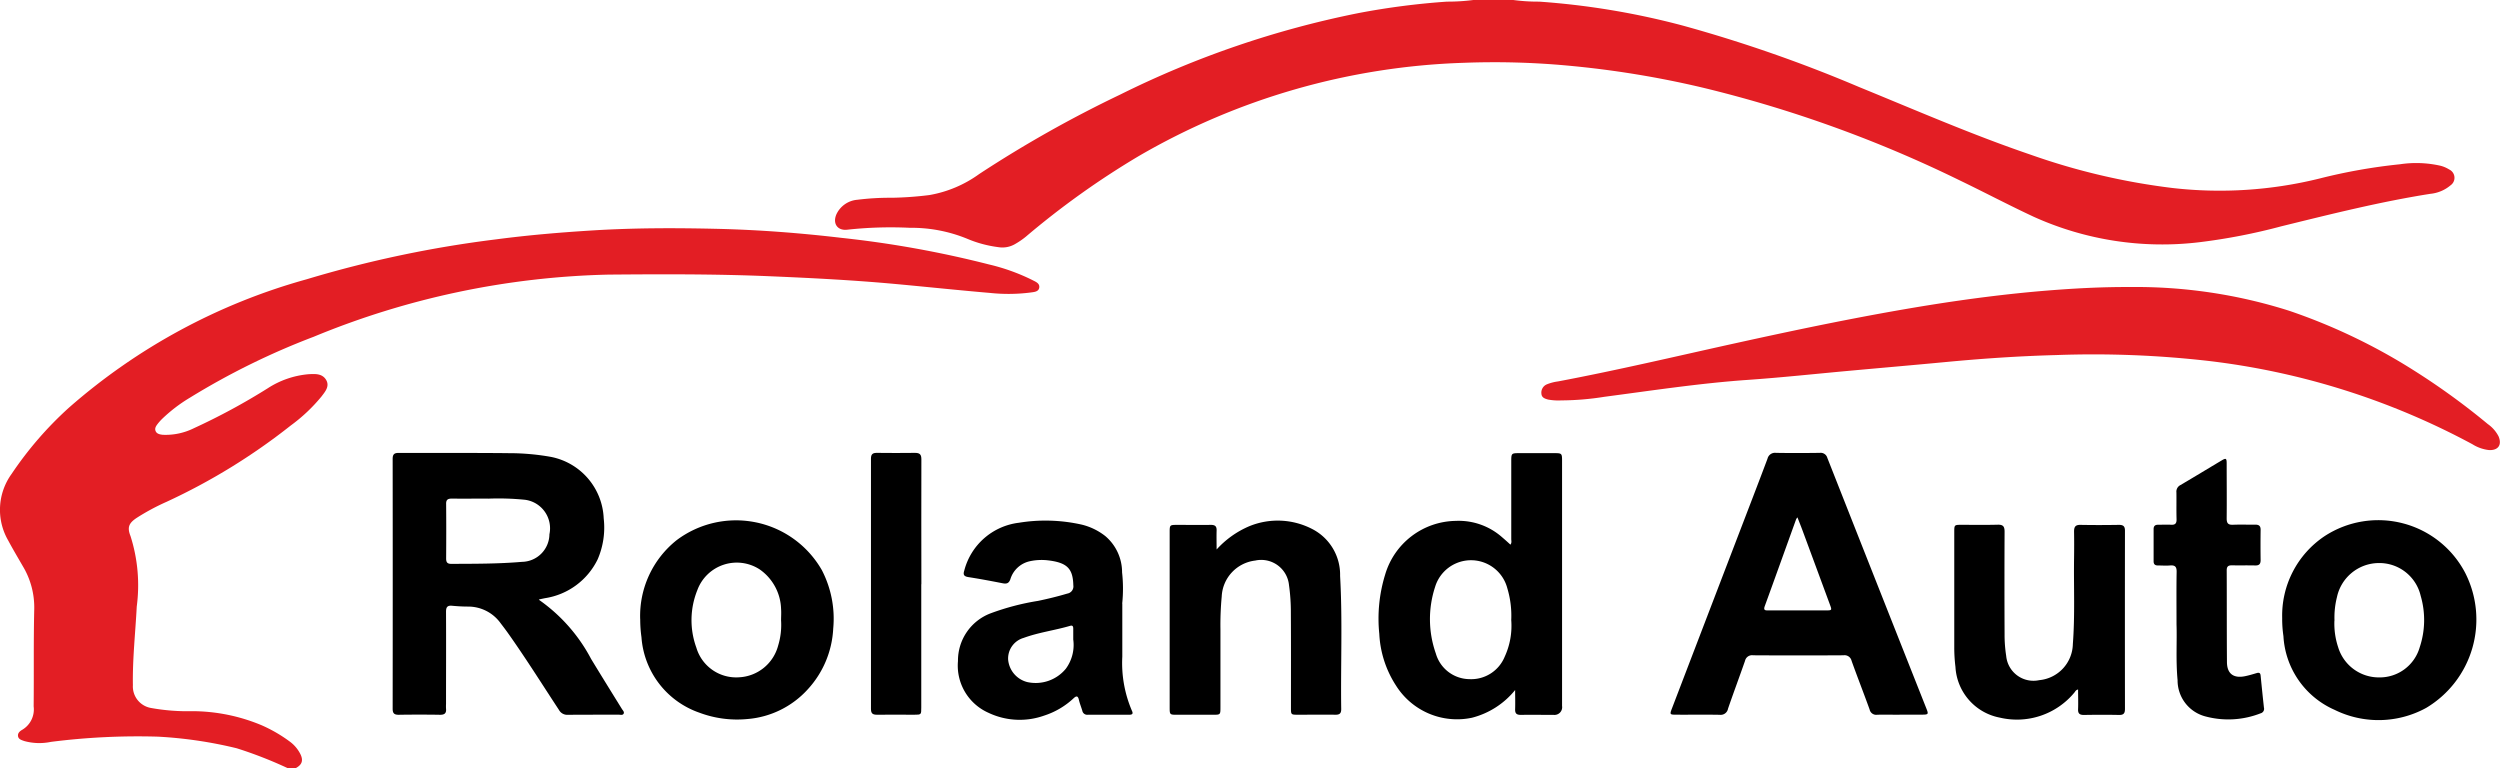 <svg xmlns="http://www.w3.org/2000/svg" width="134.391" height="41.308" viewBox="0 0 134.391 41.308">
  <g id="Group_1" data-name="Group 1" transform="translate(260 1101)">
    <path id="Path_1" data-name="Path 1" d="M15.5,244.579a22.506,22.506,0,0,0-2.773-1.084,22.993,22.993,0,0,0-4.236-.624,36.946,36.946,0,0,0-5.752.281,3.046,3.046,0,0,1-1.435-.046c-.14-.052-.311-.09-.333-.27-.02-.162.106-.265.228-.335a1.27,1.27,0,0,0,.613-1.257c.018-1.744-.009-3.489.032-5.233a4.3,4.3,0,0,0-.612-2.3c-.265-.46-.537-.917-.787-1.384a3.291,3.291,0,0,1,.182-3.58,19.237,19.237,0,0,1,3.082-3.561,32.535,32.535,0,0,1,12.772-6.9,61.444,61.444,0,0,1,10.192-2.148c1.727-.228,3.462-.374,5.2-.481,2.235-.138,4.471-.137,6.706-.084s4.443.224,6.655.484a56.134,56.134,0,0,1,7.933,1.43,10.767,10.767,0,0,1,2.323.834c.171.092.412.172.38.407s-.29.242-.48.269a9.386,9.386,0,0,1-2.155.022c-1.717-.146-3.43-.329-5.145-.486-2.254-.206-4.514-.32-6.775-.415-2.87-.119-5.741-.11-8.612-.085a44.047,44.047,0,0,0-15.841,3.343,39.3,39.3,0,0,0-6.648,3.272A8.246,8.246,0,0,0,8.707,225.8a2.74,2.74,0,0,0-.226.254c-.087.114-.176.238-.113.39s.23.183.382.2a3.426,3.426,0,0,0,1.678-.355,34.6,34.6,0,0,0,3.973-2.149,4.777,4.777,0,0,1,2.18-.752c.351-.019.74-.048.95.3s-.05.638-.248.9a8.994,8.994,0,0,1-1.651,1.557,33.206,33.206,0,0,1-6.671,4.1,12.042,12.042,0,0,0-1.6.859c-.433.285-.53.514-.342.985a8.708,8.708,0,0,1,.335,3.789c-.072,1.409-.231,2.815-.207,4.229a1.173,1.173,0,0,0,.974,1.222,11,11,0,0,0,2.233.172,9.716,9.716,0,0,1,3.707.754,7.793,7.793,0,0,1,1.546.9,1.883,1.883,0,0,1,.5.572c.234.407.153.666-.267.867H15.5Z" transform="translate(-260.003 -1304.271)" fill="#e31e24"/>
    <path id="Path_2" data-name="Path 2" d="M825.257-.009a9.985,9.985,0,0,0,1.386.087,41.171,41.171,0,0,1,7.723,1.289,75.711,75.711,0,0,1,9.468,3.3c3.062,1.25,6.094,2.573,9.228,3.64a35.786,35.786,0,0,0,7.621,1.789,22.337,22.337,0,0,0,7.9-.508,30.033,30.033,0,0,1,4.333-.768,5.872,5.872,0,0,1,2.174.08,1.636,1.636,0,0,1,.467.2.493.493,0,0,1,.075.852,1.976,1.976,0,0,1-1.086.457c-2.7.426-5.344,1.091-7.994,1.742a32.006,32.006,0,0,1-4.4.857,16.763,16.763,0,0,1-8.934-1.368c-1.331-.62-2.631-1.308-3.954-1.945a67.32,67.32,0,0,0-13.822-4.991,52.133,52.133,0,0,0-7.311-1.192,43.045,43.045,0,0,0-5.537-.146,37.11,37.11,0,0,0-17.495,5.023,44.622,44.622,0,0,0-6.055,4.325,4.209,4.209,0,0,1-.586.4,1.346,1.346,0,0,1-.9.161,6.32,6.32,0,0,1-1.668-.451,7.89,7.89,0,0,0-3.078-.588,21.516,21.516,0,0,0-3.348.1c-.543.073-.822-.328-.6-.831a1.365,1.365,0,0,1,1.119-.776,14.157,14.157,0,0,1,1.87-.108,18.549,18.549,0,0,0,2.011-.146,6.442,6.442,0,0,0,2.675-1.131,64.521,64.521,0,0,1,7.575-4.268A51.368,51.368,0,0,1,816.923.694a40.029,40.029,0,0,1,4.758-.616A10.785,10.785,0,0,0,823.1-.01h2.161Z" transform="translate(-1003.899 -1100.99)" fill="#e31e24"/>
    <path id="Path_3" data-name="Path 3" d="M1457.38,277.233a3.074,3.074,0,0,1-.728-.043c-.17-.046-.345-.1-.362-.307a.481.481,0,0,1,.286-.51,2.43,2.43,0,0,1,.6-.158c3.184-.6,6.337-1.347,9.5-2.045,3.487-.769,6.983-1.5,10.51-2.066,2.076-.331,4.16-.6,6.256-.771,1.483-.121,2.968-.2,4.455-.193a27.2,27.2,0,0,1,8.592,1.277,31.359,31.359,0,0,1,6.679,3.193,37.861,37.861,0,0,1,4,2.9,1.813,1.813,0,0,1,.574.658c.192.452-.017.757-.507.737a2.113,2.113,0,0,1-.9-.315,39.671,39.671,0,0,0-14.173-4.476,54.537,54.537,0,0,0-8.2-.317c-1.968.052-3.934.185-5.9.371-1.743.165-3.489.316-5.232.475-1.81.164-3.618.361-5.43.487-2.592.18-5.156.573-7.727.911a14.955,14.955,0,0,1-2.3.193Z" transform="translate(-1633.428 -1356.71)" fill="#e31e24"/>
    <path id="Path_4" data-name="Path 4" d="M378.9,435.834a8.982,8.982,0,0,1,2.806,3.182c.547.9,1.1,1.791,1.655,2.687.048.077.142.158.092.253s-.171.054-.261.054c-.91,0-1.82,0-2.729.006a.507.507,0,0,1-.485-.26c-.9-1.37-1.771-2.76-2.719-4.1-.131-.186-.269-.367-.407-.547a2.152,2.152,0,0,0-1.776-.911c-.284,0-.568-.018-.851-.044-.258-.024-.32.089-.319.329.008,1.649,0,3.3,0,4.948a2.558,2.558,0,0,0,0,.256c.025.247-.081.332-.328.328q-1.109-.018-2.217,0c-.253,0-.325-.089-.324-.332q.008-6.712,0-13.423c0-.229.072-.322.309-.321,1.981.006,3.961-.009,5.941.013a12.791,12.791,0,0,1,2.26.2,3.516,3.516,0,0,1,2.835,3.305,4.3,4.3,0,0,1-.324,2.2,3.782,3.782,0,0,1-2.839,2.091c-.092.02-.185.038-.278.059a.19.19,0,0,0-.046.025Zm-2.734-5.44c-.741,0-1.348.006-1.954,0-.215,0-.307.064-.3.292.009.976.007,1.953,0,2.929,0,.2.061.288.276.287,1.269-.005,2.538,0,3.8-.108a1.5,1.5,0,0,0,1.476-1.48,1.547,1.547,0,0,0-1.306-1.856,14.338,14.338,0,0,0-1.992-.061Z" transform="translate(-609.929 -1504.591)"/>
    <path id="Path_5" data-name="Path 5" d="M1590.712,441.963c-.4,0-.8-.011-1.194,0a.365.365,0,0,1-.417-.284c-.315-.874-.655-1.738-.968-2.612a.387.387,0,0,0-.433-.3q-2.431.015-4.861,0a.386.386,0,0,0-.435.3c-.3.86-.619,1.711-.914,2.571a.4.4,0,0,1-.444.328c-.786-.015-1.573,0-2.36-.006-.32,0-.332-.017-.215-.323q1.783-4.659,3.569-9.318c.526-1.371,1.055-2.741,1.572-4.117a.414.414,0,0,1,.457-.317c.786.014,1.573.01,2.36,0a.369.369,0,0,1,.4.271q2.659,6.744,5.329,13.484c.115.292.1.316-.226.318-.407,0-.815,0-1.222,0Zm-5.487-10.613a.663.663,0,0,0-.072.1c-.563,1.56-1.121,3.12-1.689,4.678-.086.237.047.226.2.226,1.033,0,2.065,0,3.1,0,.31,0,.316-.011.208-.3q-.738-2-1.478-4c-.084-.226-.174-.449-.271-.7Z" transform="translate(-1748.598 -1504.541)"/>
    <path id="Path_6" data-name="Path 6" d="M1309.866,440.712a4.383,4.383,0,0,1-2.329,1.5,3.874,3.874,0,0,1-4.081-1.727,5.594,5.594,0,0,1-.9-2.78,8.023,8.023,0,0,1,.311-3.175,4.019,4.019,0,0,1,3.8-2.9,3.524,3.524,0,0,1,2.488.877c.151.128.3.262.449.4.083-.1.046-.208.046-.3q0-2.09,0-4.18c0-.426.011-.438.423-.438q.966,0,1.933,0c.348,0,.374.027.375.371q0,2.133,0,4.265v8.957a.414.414,0,0,1-.461.476c-.587,0-1.175-.007-1.762,0-.221,0-.306-.075-.3-.3.012-.348,0-.7,0-1.044Zm-.217-3.753a5.116,5.116,0,0,0-.209-1.7,2.017,2.017,0,0,0-3.886-.074,5.56,5.56,0,0,0,.041,3.573,1.9,1.9,0,0,0,1.8,1.379,1.946,1.946,0,0,0,1.9-1.2,3.969,3.969,0,0,0,.354-1.974Z" transform="translate(-1488.41 -1504.629)"/>
    <path id="Path_7" data-name="Path 7" d="M2156.18,497.085a5.135,5.135,0,0,1,2.28-4.431,5.272,5.272,0,0,1,7.564,1.988,5.532,5.532,0,0,1-2.106,7.246,5.332,5.332,0,0,1-4.929.1,4.605,4.605,0,0,1-2.743-3.961,6.2,6.2,0,0,1-.067-.941Zm2.807.108a4,4,0,0,0,.2,1.43,2.284,2.284,0,0,0,2.192,1.625,2.235,2.235,0,0,0,2.192-1.616,4.632,4.632,0,0,0,.053-2.769,2.281,2.281,0,0,0-2.288-1.762,2.313,2.313,0,0,0-2.212,1.828,4.468,4.468,0,0,0-.133,1.263Z" transform="translate(-2293.497 -1564.833)"/>
    <path id="Path_8" data-name="Path 8" d="M913.876,496.421c0,.947,0,1.9,0,2.843a6.521,6.521,0,0,0,.517,2.912c.087.178,0,.215-.155.214q-1.109,0-2.218,0a.264.264,0,0,1-.292-.209c-.059-.2-.14-.394-.187-.6-.052-.224-.143-.206-.283-.077a4.19,4.19,0,0,1-1.58.931,3.924,3.924,0,0,1-3.016-.159,2.773,2.773,0,0,1-1.62-2.773,2.715,2.715,0,0,1,1.755-2.565,13.358,13.358,0,0,1,2.551-.669c.529-.11,1.053-.238,1.57-.392a.391.391,0,0,0,.325-.447c-.021-.891-.328-1.213-1.339-1.337a2.96,2.96,0,0,0-1.017.049,1.406,1.406,0,0,0-1.03.968c-.081.218-.2.254-.41.213-.613-.12-1.227-.236-1.845-.332-.246-.039-.293-.133-.219-.36a3.462,3.462,0,0,1,2.928-2.561,8.875,8.875,0,0,1,3.385.1,3.311,3.311,0,0,1,1.268.617,2.552,2.552,0,0,1,.9,1.95,7.854,7.854,0,0,1,.007,1.676Zm-2.637,1.94c0-.2,0-.4,0-.6,0-.114-.031-.191-.166-.151-.826.244-1.689.351-2.5.649a1.154,1.154,0,0,0-.835,1.158,1.369,1.369,0,0,0,1.035,1.218,2.1,2.1,0,0,0,2.068-.719,2.16,2.16,0,0,0,.4-1.558Z" transform="translate(-1113.545 -1564.968)"/>
    <path id="Path_9" data-name="Path 9" d="M604.839,497.182a5.2,5.2,0,0,1,1.966-4.254,5.315,5.315,0,0,1,7.8,1.615,5.671,5.671,0,0,1,.611,3.14,5.2,5.2,0,0,1-1.367,3.266,4.906,4.906,0,0,1-3.264,1.6,5.765,5.765,0,0,1-2.567-.344,4.643,4.643,0,0,1-3.11-4.055,6.838,6.838,0,0,1-.067-.968Zm7.574.051c0-.2.016-.4,0-.6a2.689,2.689,0,0,0-1.144-2.125,2.259,2.259,0,0,0-3.36,1.117,4.316,4.316,0,0,0-.05,3.086,2.23,2.23,0,0,0,2.295,1.593,2.288,2.288,0,0,0,2.1-1.7,3.81,3.81,0,0,0,.158-1.374Z" transform="translate(-830.425 -1564.895)"/>
    <path id="Path_10" data-name="Path 10" d="M1107.516,493.5a5.014,5.014,0,0,1,1.774-1.265,4.029,4.029,0,0,1,3.359.146,2.76,2.76,0,0,1,1.515,2.527c.134,2.386.027,4.776.06,7.164,0,.22-.079.3-.3.3-.672-.009-1.346,0-2.018,0-.381,0-.384,0-.384-.375,0-1.7.006-3.394-.005-5.091a10.46,10.46,0,0,0-.1-1.5,1.5,1.5,0,0,0-1.817-1.321,2.04,2.04,0,0,0-1.8,1.934,16.238,16.238,0,0,0-.068,1.76c0,1.4,0,2.806,0,4.209,0,.378-.009.385-.379.386q-.981,0-1.962,0c-.383,0-.389-.006-.389-.4q0-3.3,0-6.6,0-1.408,0-2.816c0-.379.011-.39.376-.391.616,0,1.232.006,1.848,0,.22,0,.306.08.3.3-.011.348,0,.7,0,1.043Z" transform="translate(-1302.125 -1564.951)"/>
    <path id="Path_11" data-name="Path 11" d="M1853.077,504.591c-.133.022-.156.116-.211.175a4.007,4.007,0,0,1-4,1.337,2.939,2.939,0,0,1-2.385-2.729,8.5,8.5,0,0,1-.064-1.049q0-3.1,0-6.2c0-.379.006-.386.375-.387.654,0,1.308.012,1.961-.006.294-.008.37.1.369.38q-.013,2.758,0,5.517a7.461,7.461,0,0,0,.087,1.16,1.472,1.472,0,0,0,1.776,1.3,1.99,1.99,0,0,0,1.807-1.942c.118-1.534.043-3.069.065-4.6.007-.483.008-.967,0-1.45,0-.246.071-.361.341-.356.691.014,1.383.011,2.075,0,.231,0,.32.076.32.312q-.007,4.791,0,9.583c0,.222-.063.327-.307.323-.634-.013-1.269-.011-1.9,0-.233,0-.323-.077-.313-.312.014-.346,0-.693,0-1.048Z" transform="translate(-2001.363 -1568.526)"/>
    <path id="Path_12" data-name="Path 12" d="M2035.914,442.583c0-1.073-.01-1.955.006-2.837.005-.281-.089-.37-.358-.347-.216.019-.436,0-.654,0-.158,0-.226-.073-.226-.223,0-.579,0-1.157,0-1.735,0-.17.089-.234.251-.231.228,0,.456-.012.682,0,.242.017.311-.086.3-.316-.013-.474,0-.948-.007-1.422a.394.394,0,0,1,.214-.393c.744-.437,1.48-.886,2.221-1.327.23-.137.267-.114.267.163,0,.986.01,1.973,0,2.959,0,.266.087.348.344.337.4-.017.8,0,1.194-.006.207,0,.29.078.287.285q-.011.811,0,1.622c0,.2-.071.291-.283.287-.417-.01-.834,0-1.251-.006-.2-.005-.29.053-.289.272.008,1.64,0,3.281.013,4.921,0,.629.349.892.967.767.213-.043.422-.106.63-.168.129-.038.2-.011.213.133.057.575.115,1.149.178,1.723a.248.248,0,0,1-.178.306,4.755,4.755,0,0,1-2.956.17,2,2,0,0,1-1.508-1.95c-.1-1.061-.026-2.122-.057-2.992Z" transform="translate(-2178.912 -1510.002)"/>
    <path id="Path_13" data-name="Path 13" d="M825.584,434.987v6.626c0,.384,0,.386-.374.387-.672,0-1.346-.007-2.018,0-.237,0-.312-.085-.312-.316q.007-6.726,0-13.452c0-.244.1-.311.322-.308.682.007,1.364.01,2.047,0,.26,0,.342.089.341.349-.009,2.237,0,4.474,0,6.712Z" transform="translate(-1036.06 -1504.579)"/>
  </g>
</svg>
